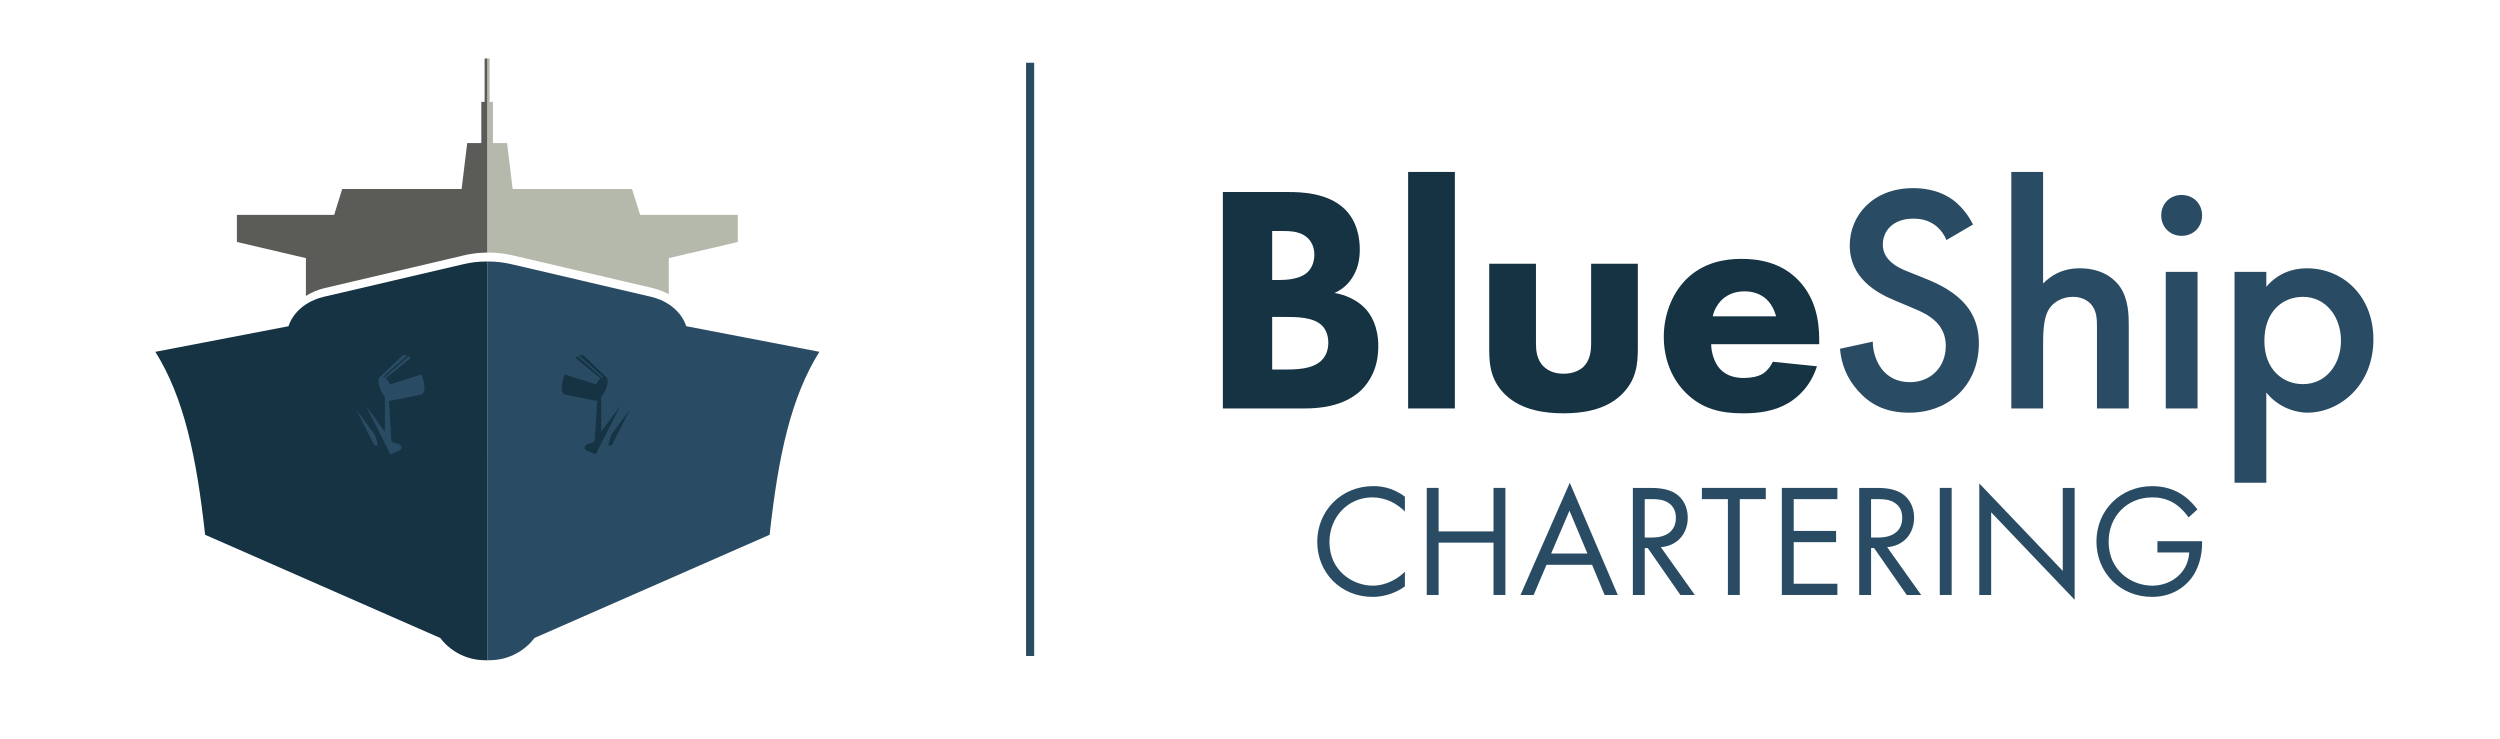 <svg xmlns="http://www.w3.org/2000/svg" id="Layer_1" viewBox="0 0 1920 567.44"><defs><style>      .st0 {        fill: #294c64;      }      .st1 {        fill: #1b232c;      }      .st2 {        fill: #5b5c57;      }      .st3 {        fill: #153343;      }      .st4 {        fill: #2b2422;      }      .st5 {        fill: #b5b9ab;      }    </style></defs><line class="st1" x1="953.26" y1="181.33" x2="953.26" y2="181.46"></line><path class="st1" d="M952.98,190.61v.14h.57s0-.14,0-.14h-.57Z"></path><g><path class="st5" d="M566.64,165.02v20.81l-53.01,12.41v27.75c-3.79-2.11-7.94-3.7-12.35-4.75l-107.36-25.08c-4.71-1.12-9.53-1.79-14.41-2.06l-5.29-.13V44.88h1.83v33.36h2.52v31.62h10.86l4.28,35.27h91.69l6.2,19.89h75.02Z"></path><path class="st2" d="M374.22,44.88v149.1l-5.25.21c-4.39.3-8.77.97-13.03,2l-106.5,25.04c-5.21,1.23-10.17,3.29-14.5,6.04v-29.03l-53.01-12.41v-20.81h74.7l6.19-19.89h91.71l4.28-35.27h10.84v-31.62h2.52v-33.36h2.04Z"></path><polygon class="st4" points="373.92 378.03 374.32 377.86 374.32 378.2 373.92 378.03"></polygon><polygon class="st4" points="373.94 377.86 374.31 378.03 373.94 378.2 373.94 377.86"></polygon><path class="st0" d="M629.29,270.19c-21.88,34.99-31.56,79.76-38.21,140.51l-180.56,79.24-.05.06c-7.63,10-19.23,16.21-31.79,16.96-1.45.09-2.9.13-4.35.14h-.05V200.83h.05c6.19-.07,12.38.64,18.38,2.05l107.37,25.08c5.05,1.2,9.63,3.18,13.55,5.74,6.49,4.26,11.22,10.15,13.4,16.82l102.25,19.66Z"></path><path class="st3" d="M374.32,200.83v306.28h-.05c-1.44,0-2.88-.05-4.32-.13-12.58-.75-24.2-6.98-31.83-17.01h0s-180.6-79.26-180.6-79.26c-6.65-60.75-16.34-105.52-38.22-140.51l102.26-19.66c2.19-6.67,6.91-12.56,13.4-16.82,3.92-2.56,8.5-4.54,13.55-5.74l107.37-25.08c6-1.42,12.19-2.13,18.38-2.05h.05Z"></path><g><path class="st3" d="M476.45,311.54l-10.15,20.02v.02l-2.75,5.42h-.02l-1.78,3.51v.02l-.06.11-1.38,2.73-.17.32-.45.88-2.22,4.39-6.88-2.95c-2.24-.97-2.11-3.96.22-4.75l5.05-1.68v-.02l.95-1.29,1.83-30.84c-.65.28-1.29.37-1.81.22h-.04l-22.65-4.56v-.02c-.22-.04-.43-.11-.64-.21-2.95-1.44-2.78-8,.17-15.27l24.3,7.63s1.03-2.88,3.29-4.58l-19.44-15.83,1.85-1.18,18.58,16.37c.3-.17.64-.3.97-.41l-18.3-16.48c1.18-.52,2.26-.6,3.16-.15.11.04.22.09.32.17l17.18,16.47-.02.02c1.81,1.23,1.44,5.91-.9,10.71-.86,1.78-1.87,3.31-2.92,4.52v26.69l4.19-5.7,10.5-14.3Z"></path><path class="st3" d="M483.82,314.45l-11.46,22.62-2.35,4.67h0c-.71.21-2.4.54-3.01.26l1.08-3.5,1.42-4.56v-.02l14.32-19.48Z"></path></g><g><path class="st0" d="M280.91,311.54l10.15,20.02v.02l2.75,5.42h.02l1.78,3.51v.02l.06.11,1.38,2.73.17.32.45.88,2.22,4.39,6.88-2.95c2.24-.97,2.11-3.96-.22-4.75l-5.05-1.68v-.02s-.95-1.29-.95-1.29l-1.83-30.84c.65.28,1.29.37,1.81.22h.04s22.65-4.56,22.65-4.56v-.02c.22-.04.43-.11.64-.21,2.95-1.44,2.78-8-.17-15.27l-24.3,7.63s-1.03-2.88-3.29-4.58l19.44-15.83-1.85-1.18-18.58,16.37c-.3-.17-.64-.3-.97-.41l18.3-16.48c-1.18-.52-2.26-.6-3.16-.15-.11.04-.22.09-.32.17l-17.18,16.47.02.02c-1.81,1.23-1.44,5.91.9,10.71.86,1.78,1.87,3.31,2.92,4.52v26.69s-4.19-5.7-4.19-5.7l-10.5-14.3Z"></path><path class="st0" d="M273.55,314.45l11.46,22.62,2.35,4.67h0c.71.21,2.4.54,3.01.26l-1.08-3.5-1.42-4.56v-.02l-14.32-19.48Z"></path></g></g><g><path class="st0" d="M1078.97,392.83c-2.59-2.59-6.53-5.67-10.73-7.64-4.32-1.97-9.37-3.21-14.18-3.21-18.99,0-33.04,15.29-33.04,34.27,0,22.31,18.12,33.53,33.16,33.53,5.55,0,10.97-1.6,15.29-3.82,4.68-2.34,8.01-5.42,9.49-6.9v11.34c-9.12,6.53-18.62,8.01-24.78,8.01-24.41,0-42.53-18.49-42.53-42.29s18.37-42.78,43.03-42.78c4.93,0,14.42.62,24.29,8.14v11.34Z"></path><path class="st0" d="M1104.86,408.12h42.16v-33.41h9.12v82.23h-9.12v-40.19h-42.16v40.19h-9.12v-82.23h9.12v33.41Z"></path><path class="st0" d="M1222.72,433.76h-35.01l-9.86,23.18h-10.11l37.85-86.18,36.86,86.18h-10.11l-9.62-23.18ZM1219.15,425.13l-13.81-32.92-14.06,32.92h27.86Z"></path><path class="st0" d="M1267.23,374.71c5.55,0,13.81.37,19.97,4.56,4.81,3.21,9,9.49,9,18.25,0,12.58-8.26,21.82-20.71,22.68l26.14,36.74h-11.1l-25.03-36h-2.34v36h-9.12v-82.23h13.19ZM1263.16,412.8h5.79c11.34,0,18.12-5.42,18.12-15.04,0-4.56-1.36-9.12-6.53-12.08-3.7-2.1-7.89-2.34-11.84-2.34h-5.55v29.47Z"></path><path class="st0" d="M1336.15,383.34v73.6h-9.12v-73.6h-19.97v-8.63h49.07v8.63h-19.97Z"></path><path class="st0" d="M1411.1,383.34h-33.53v24.41h32.55v8.63h-32.55v31.93h33.53v8.63h-42.66v-82.23h42.66v8.63Z"></path><path class="st0" d="M1441.06,374.71c5.55,0,13.81.37,19.97,4.56,4.81,3.21,9,9.49,9,18.25,0,12.58-8.26,21.82-20.71,22.68l26.14,36.74h-11.1l-25.03-36h-2.34v36h-9.12v-82.23h13.19ZM1436.99,412.8h5.79c11.34,0,18.12-5.42,18.12-15.04,0-4.56-1.36-9.12-6.53-12.08-3.7-2.1-7.89-2.34-11.84-2.34h-5.55v29.47Z"></path><path class="st0" d="M1498.88,374.71v82.23h-9.12v-82.23h9.12Z"></path><path class="st0" d="M1520.09,456.94v-85.68l64.11,67.19v-63.74h9.12v85.93l-64.11-67.19v63.49h-9.12Z"></path><path class="st0" d="M1656.93,415.64h34.27v1.97c0,9.12-2.71,18.99-7.89,26.01-2.47,3.33-11.71,14.79-30.58,14.79-24.41,0-42.66-18.62-42.66-42.53s18.37-42.53,42.9-42.53c7.89,0,17.14,1.97,25.15,8.14,3.7,2.84,7.15,6.53,9.49,9.74l-6.78,6.16c-2.34-3.33-5.05-6.29-7.77-8.51-3.94-3.21-10.11-6.9-19.97-6.9-19.85,0-33.66,14.92-33.66,34.03,0,22.44,17.88,33.78,33.41,33.78,10.97,0,20.46-5.55,25.15-13.81,1.48-2.59,3.08-6.53,3.33-11.71h-24.41v-8.63Z"></path></g><g><path class="st3" d="M989.99,147.49c8.97,0,29.4.5,42.36,12.71,10.72,10.22,11.96,24.17,11.96,31.4,0,6.48-1,13.96-5.48,21.18-4.24,6.98-9.97,10.47-13.95,12.21,7.97,1.25,16.95,5.23,22.93,11.21,5.48,5.48,10.72,14.95,10.72,29.65,0,16.7-6.48,27.16-12.96,33.64-13.71,13.21-33.64,14.2-43.86,14.2h-62.55v-166.21h50.84ZM977.03,215.02h6.23c5.23,0,13.95-.75,19.44-4.73,3.49-2.49,6.73-7.48,6.73-14.7s-3.49-11.71-6.48-13.95c-5.48-4.24-12.96-4.24-19.94-4.24h-5.98v37.63ZM977.03,283.79h9.22c9.72,0,21.43-.25,28.41-6.73,3.49-3.24,5.48-7.97,5.48-13.95,0-6.73-2.74-11.21-5.23-13.46-6.73-6.23-19.69-6.23-27.41-6.23h-10.47v40.37Z"></path><path class="st3" d="M1117.33,132.04v181.66h-35.88v-181.66h35.88Z"></path><path class="st3" d="M1179.62,202.56v61.3c0,4.98.5,12.71,6.23,17.94,2.49,2.24,6.98,5.23,14.95,5.23,6.73,0,11.96-2.24,15.2-5.23,5.23-4.98,5.98-12.46,5.98-17.94v-61.3h35.88v64.79c0,12.71-1.25,24.67-12.46,35.63-12.71,12.46-31.4,14.45-44.61,14.45s-32.15-1.99-44.85-14.45c-10.22-9.97-12.21-21.18-12.21-33.39v-67.03h35.88Z"></path><path class="st3" d="M1397.17,264.36h-82.98c0,5.98,2.24,13.95,6.73,18.94,5.48,5.98,12.96,6.98,18.44,6.98s10.72-1,14.45-3.24c.5-.25,4.73-2.99,7.72-9.22l33.89,3.49c-4.98,15.7-14.95,23.92-21.43,27.91-10.72,6.48-22.68,8.22-35.14,8.22-16.7,0-31.4-2.99-44.36-15.95-9.72-9.72-16.7-24.42-16.7-42.86,0-15.95,5.73-32.4,16.94-43.86,13.46-13.46,30.15-15.95,42.61-15.95s30.4,2.24,44.11,16.7c13.21,13.95,15.7,31.4,15.7,45.1v3.74ZM1364.02,242.93c-.25-1-1.99-7.97-7.23-12.96-3.99-3.74-9.72-6.23-16.95-6.23-9.22,0-14.7,3.74-18.19,7.23-2.74,2.99-5.23,6.98-6.23,11.96h48.59Z"></path><path class="st0" d="M1494.85,184.37c-1.5-3.74-3.74-7.23-7.48-10.47-5.23-4.24-10.72-5.98-17.94-5.98-15.45,0-23.42,9.22-23.42,19.94,0,4.98,1.74,13.71,17.94,20.18l16.7,6.73c30.65,12.46,39.12,29.9,39.12,48.84,0,31.65-22.43,53.33-53.58,53.33-19.19,0-30.65-7.23-39.12-16.7-8.97-9.97-12.96-20.93-13.95-32.4l25.17-5.48c0,8.22,2.99,15.95,6.98,21.18,4.73,5.98,11.71,9.97,21.68,9.97,15.45,0,27.41-11.21,27.41-27.91s-12.96-23.92-23.92-28.41l-15.95-6.73c-13.71-5.73-33.89-17.19-33.89-42.11,0-22.43,17.44-43.86,48.59-43.86,17.94,0,28.16,6.73,33.39,11.21,4.49,3.99,9.22,9.72,12.71,16.7l-20.43,11.96Z"></path><path class="st0" d="M1544.68,132.04h24.42v85.72c10.47-10.72,21.93-11.71,28.16-11.71,19.19,0,27.91,9.97,30.9,14.2,6.48,9.47,6.73,21.68,6.73,29.15v64.29h-24.42v-62.05c0-6.23,0-12.96-4.73-18.19-2.74-2.99-7.48-5.48-13.71-5.48-8.22,0-14.7,3.99-17.94,8.72-3.49,4.98-4.98,12.96-4.98,26.41v50.59h-24.42v-181.66Z"></path><path class="st0" d="M1675.51,149.73c8.97,0,15.7,6.73,15.7,15.7s-6.73,15.7-15.7,15.7-15.7-6.73-15.7-15.7,6.73-15.7,15.7-15.7ZM1687.72,208.79v104.91h-24.42v-104.91h24.42Z"></path><path class="st0" d="M1740.54,370.76h-24.42v-161.97h24.42v11.46c8.97-10.72,20.68-14.2,31.15-14.2,27.66,0,51.08,21.18,51.08,54.57,0,35.39-25.92,56.32-50.84,56.32-5.73,0-20.43-1.99-31.4-15.45v69.28ZM1739.05,261.87c0,21.93,14.2,33.14,29.65,33.14,17.69,0,29.16-15.2,29.16-33.39s-11.46-33.64-29.16-33.64c-15.45,0-29.65,10.96-29.65,33.89Z"></path></g><rect class="st0" x="788.01" y="48.2" width="6.24" height="455.59"></rect></svg>